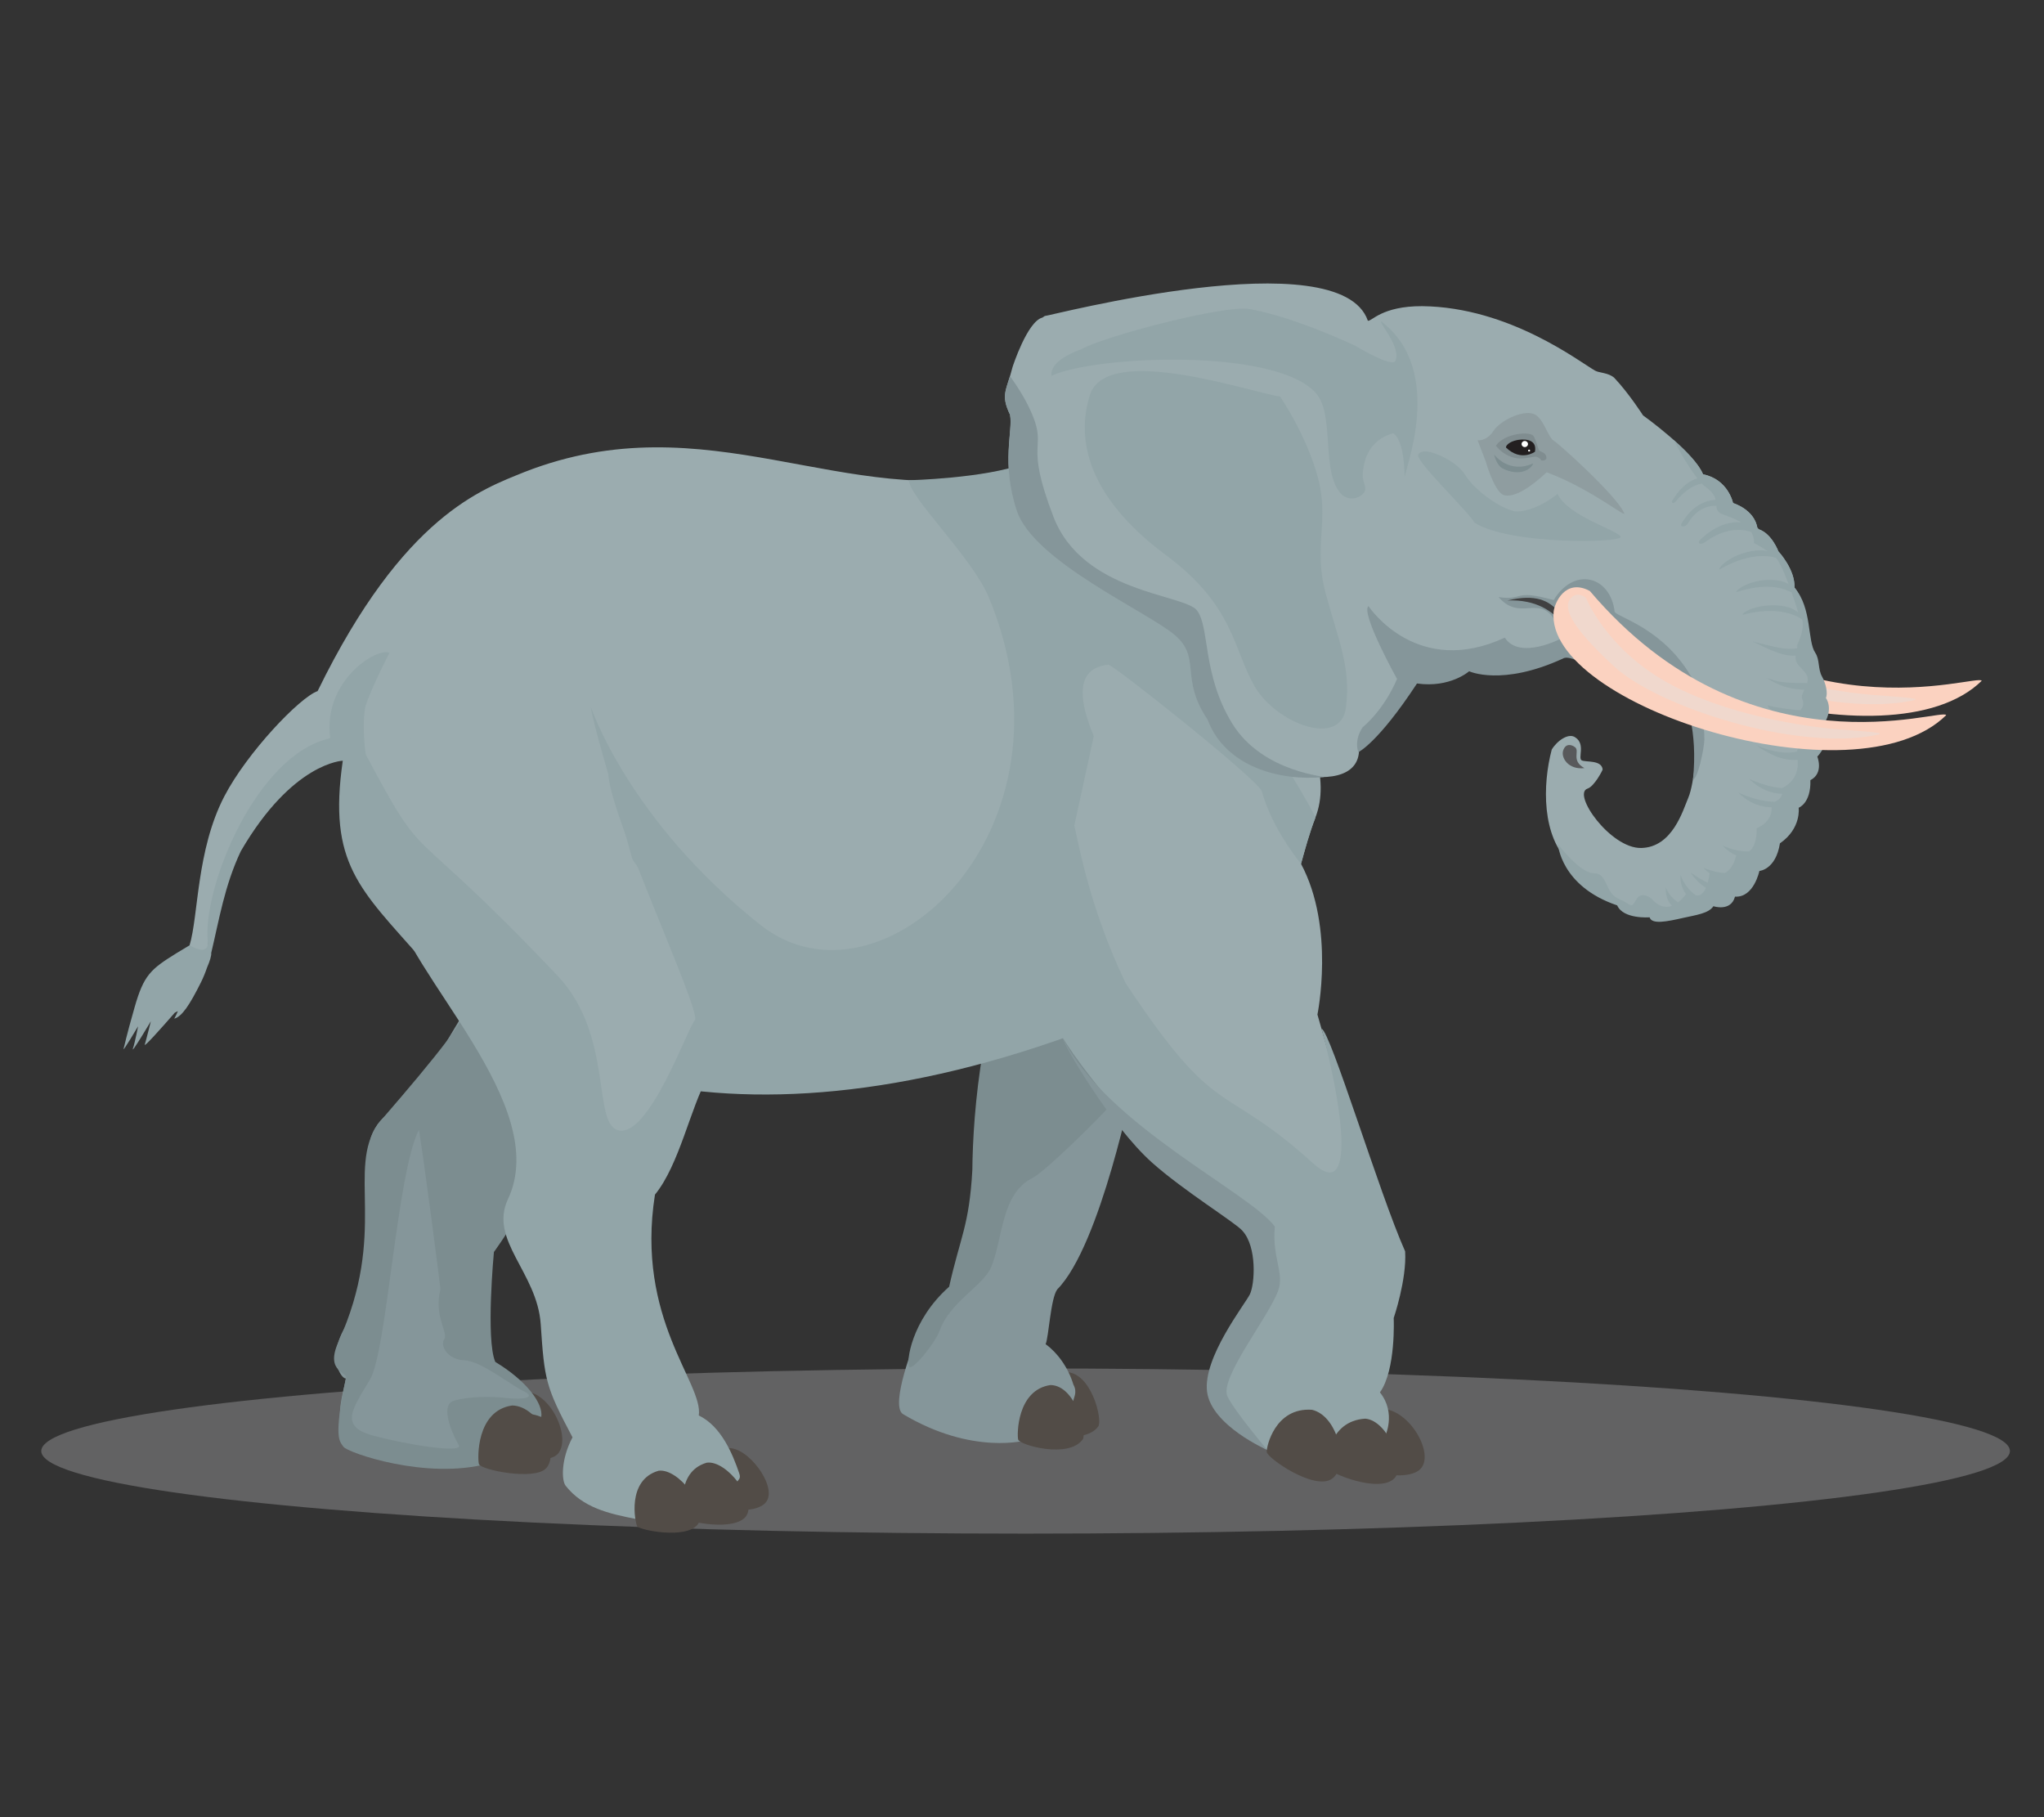 <?xml version="1.0" encoding="UTF-8"?>
<svg id="Layer_2" data-name="Layer 2" xmlns="http://www.w3.org/2000/svg" viewBox="0 0 540 480">
  <rect x="0" y="0" width="540" height="480" fill="#333333" stroke="none"/>
  <defs>
    <style>
      .cls-1 {
        fill: #58595b;
      }

      .cls-1, .cls-2, .cls-3, .cls-4, .cls-5, .cls-6, .cls-7, .cls-8, .cls-9, .cls-10, .cls-11, .cls-12, .cls-13, .cls-14, .cls-15, .cls-16, .cls-17, .cls-18 {
        stroke-width: 0px;
      }

      .cls-1, .cls-2, .cls-3, .cls-4, .cls-5, .cls-7, .cls-8, .cls-9, .cls-10, .cls-11, .cls-12, .cls-13, .cls-14, .cls-15, .cls-16, .cls-17 {
        fill-rule: evenodd;
      }

      .cls-2 {
        fill: #85969a;
      }

      .cls-3 {
        fill: #6f8184;
      }

      .cls-4 {
        fill: #8f9da0;
      }

      .cls-5 {
        fill: #524c47;
      }

      .cls-6 {
        fill: none;
      }

      .cls-7 {
        fill: #f0d8cd;
      }

      .cls-8 {
        fill: #7c8d90;
      }

      .cls-9 {
        fill: #9bacaf;
      }

      .cls-10 {
        fill: #fff;
      }

      .cls-11 {
        fill: #81abb4;
      }

      .cls-12 {
        fill: #404041;
      }

      .cls-13 {
        fill: #92a5a8;
      }

      .cls-14 {
        fill: #231f20;
      }

      .cls-15 {
        fill: #808d90;
      }

      .cls-16 {
        fill: #fbd2c0;
      }

      .cls-17 {
        fill: #7d949b;
      }

      .cls-18 {
        fill: #bcbec0;
        opacity: .34;
      }
    </style>
  </defs>
  <g id="Layer_2-2" data-name="Layer 2">
    <g>
      <g>
        <ellipse class="cls-18" cx="270.95" cy="383.28" rx="260.05" ry="21.82"/>
        <g>
          <path class="cls-5" d="m147.36,384.05c3.68-4.08-1.73-16.39-8.98-16.56-9.62,1.35-9.17,14.25-8.81,15.47.46,1.55,14.75,4.45,17.78,1.09Z"/>
          <path class="cls-5" d="m290.14,376.8c1.21-1.67-1.74-14.22-8.47-14.38-8.94,1.25-8.91,13.27-8.57,14.41.43,1.45,13.32,5.12,17.04-.04Z"/>
          <path class="cls-2" d="m299.49,285.32s-8.67,43.63-20.16,55.25c-1.77,2.31-2.27,12.7-3.09,14.49,3.07,2.21,5.94,6.07,7.34,10.68,1.18,2.12-.07,3.55,0,4.37-12.54-3.82-12.22,10.27-12.22,10.27,0,0-14.25,4.21-32.77-6.83-3.72-2.22,3.4-19.96,3.4-19.96l13.05-17.96,8.15-40.96,36.31-9.37Z"/>
          <path class="cls-8" d="m312.53,252.06c-2.97,6.13-13.13,27.31-16.18,36.2-.78,2.27-19.92,21.06-23.52,22.86-8.49,4.23-7.8,16.19-11.03,23.69-2.06,4.8-10.83,9.09-13.56,16.66-1.2,3.34-7.21,10.69-8.04,9.56-.83-1.13.48-12.22,10.55-21.15,2.96-13.24,5.29-16.03,6.13-30.77.08-7.73.68-18.99,2.87-31.89-4.9-8.59-8.45-23.14-8.45-23.14l57.84-3.46c1.3.14,2.42.64,3.39,1.44Z"/>
          <path class="cls-17" d="m238.35,264.44c1.55-5.98,3.47-11.62,5.91-16.69,10.31-21.46,48.19-.64,62.91,2.54-5.44-.42-11.98,2.57-11.98,2.57,0,0-41.44,10.72-56.06,11.54-.26.01-.52.03-.77.05h0Zm70.79-13.82c4.32.46,6.65,4.9,8.12,11.23-1.43-1.31-2.56-3.21-3.25-6.1-.71-3-2.59-4.5-4.89-5.13h.02Z"/>
          <path class="cls-11" d="m298.55,247.66c-.72.55-1.51,1.07-2.36,1.58-12.12,7.09-19.05-.71-24.4,2.25-3.98,2.21-18.53,6.84-32.28,8.78-.88,2.94-1.65,5.99-2.34,9.1,18.69-4.76,44.17-15.28,50.42-13.76,8.29,1.65,16.49-.84,24.06.16.54-.71,1-1.83,1.33-3.31-1.07-1.04-2.33-1.69-3.84-1.85-2.57-.27-6.25-1.44-10.59-2.96Z"/>
          <path class="cls-5" d="m286.03,380.23c1.21-1.67-1.74-14.22-8.47-14.38-8.94,1.25-8.91,13.27-8.57,14.41.43,1.45,13.32,5.12,17.04-.04Z"/>
          <path class="cls-3" d="m258.08,247.42s-5.78.68-13.82.33h0c-.85,1.76-1.63,3.59-2.36,5.48,9.33-2.36,16.18-5.8,16.18-5.8Z"/>
          <path class="cls-5" d="m202.46,396.66c2.96-4.07-5-14.83-10.38-14.12-8.46,2.42-6.23,13.63-5.65,14.67.58,1.03,13.07,3.53,16.04-.55Z"/>
          <path class="cls-17" d="m123.47,263.98l-11.95-10.49h0c3.74,4.24,7.69,7.68,11.95,10.49Z"/>
          <path class="cls-9" d="m319,257.71l-98.05,8.82-63.41,8.82c-3.2-.47-54.96-57.12-61.66-64.23l-5.23-19.19-22.1,20s-13.8,21.69-13.63,40.34c.05,5.04-4.99-2.19-4.83-2.59,2.36-7.77,1.79-25.12,9.17-39.32,5.98-11.52,19.91-26.16,24.65-27.81,22.77-46.63,43.73-53.39,54.63-57.86,48.36-18.91,84.75,10.31,128.02.12,3.88-5.18,6.48-3.97,7.71-10.09,14.76,3.55,31.54,10.51,38.99,24.16,14.75,27,42.06,56.96,34.28,77-6.7,17.27-4.76,33.77-28.54,41.82Z"/>
          <path class="cls-9" d="m347.86,200.4c-1.3-.5-2.52-1.08-3.51-1.73-3.71-2.45-9.91-9.68-9.91-9.68l-22.19-20.68-19.76-14.37-12.82-9.97-6.52-11.81.67-7.52-1.6-3.71,1.59-6.3c1.56.37,3.15.78,4.75,1.23.03.11.05.22.08.33.15-.07.29-.13.43-.18.79.23,1.59.46,2.38.71.3.51.37,1.05.37,1.05,0,0,.72-.19,1.74-.36,2.26.76,4.5,1.61,6.71,2.57-1,3.04-8.1,5.63-7.82,7.19.31,1.72.89,2.83,6.4,2.18,3.43-.4,6.86-3.48,9.49-5.24,1.15.7,2.28,1.43,3.36,2.21-1.79,3.5-6.48,8.61-6.29,10.47.27,2.57,2.04,5.31,4.33.77,1.3-2.57,4.22-4.5,8.04-6.03,2.14,2.21,3.99,4.66,5.48,7.38h0c-3.71,3.43-6.32,7.14-5.78,11.1,3.52,2.31,7.54-2.17,9.82-4.11.37.61.73,1.21,1.11,1.82-1.64,2.08-5.28,3.61-2.11,6.27,2.38,1.99,3.38.62,5.12-1.47,1.87,2.93,3.79,5.87,5.71,8.81-.19.63-.27,1.16-.2,1.58.53,2.98,3.06,6.64,5.71,6.93,6.84,10.74,12.87,21.18,15.22,30.57Z"/>
          <path class="cls-13" d="m347.54,215.9c-4.1-8.31-19.27-31.7-19.27-31.7l-15.36-18.47-34.39-21.06-7.94-22.22c-10.25,3.91-30.46,4.41-30.46,4.41.13,4.57,16.79,20.42,21.17,31.05,25.62,62.12-28.88,111.38-60.38,86.41-35.09-27.82-44.8-57.76-44.84-57.58,1.88,11.31,17.4,56.65,15.08,63.48-1.3,3.85-6.28,3.66-19.17-7.05-12.89-10.7-36.72-32.76-39.07-29.11-13.94,12.83-18.44-18.74-16.3-27.74,1.76-5.14,6.28-13.89,6.28-13.89-3.47-1.49-17.71,7.58-15.63,22.58-19.31,4.08-33.75,39.09-32.38,53.65.36,3.85-3.82,1.62-4.78,1.03-1.03.6-2.17,1.29-3.44,2.07-6.88,4.25-8.68,5.82-11.1,14.31-2.42,8.49-2.58,9.82-2.91,10.95-.33,1.13,3.83-5.93,3.83-5.93,0,0-.77,4.1-1.36,5.88-.6,1.78,4.74-7.22,4.74-7.22,0,0-1.23,4.93-1.61,6.17-.26.85,4.13-4.07,7.94-8.43.48-.26.8-.39.8-.39,0,0-.47,1.15-.96,1.97,2.03-.52,4.09-3.63,7.08-9.63.62-1.25,1.14-2.54,1.59-3.86.77-1.76,1.2-3.25,1.1-3.85,2.11-8.82,3.52-17.81,7.82-26.89,13.67-23.51,26.94-23.9,26.94-23.9-3.95,27.24,4.49,33.85,20.97,52.55,34.73,39.39,109.37,54.32,213.7,1.65-3.55-1.66-4.53-7.67-7.17-12.56-6.59-12.21-48.08-64.65-25.23-67,1.15-.12,39.68,30.44,40.53,33.46,2.49,8.86,8.29,16.57,10.36,19.14,1.1-3.97,2.21-8.1,3.83-12.28Z"/>
          <path class="cls-16" d="m523.53,179.84c-.54-2.21-52.02,16.83-94.14-32.81-6.54-3.48-9.35,3.3-9.57,5.48-2.38,24.71,79.67,50.95,103.71,27.33Z"/>
          <path class="cls-7" d="m428.37,148.83s5.19,13.09,20.94,22.08c15.75,9,37.44,12.02,45.74,12.68,8.29.65,13.07.86,10.14,1.47-21.1,4.42-57.71-7.35-69.36-18.08-12.15-11.18-13.32-15.7-11.56-17.91,1.76-2.21,4.1-.25,4.1-.25Z"/>
          <path class="cls-9" d="m478.63,184.79c-2.17-7.37,3.88-7.96-.48-13.28,0,0-.76-12.45-4.07-16.3.21-4.82-4.26-9.58-4.26-9.58,0,0-1.8-4.94-5.5-5.93-.67-5.14-6.47-6.82-6.47-6.82,0,0-1.25-6.26-7.93-7.6-2.38-5.93-15.85-15.56-15.85-15.56,0,0-3.76-5.87-7.59-9.91-1.54-1.39-3.92-1.27-5.04-1.89-4.03-2.22-22.53-16.79-45.71-17.05-10.72-.04-13.38,4.12-14.36,3.84-7.38-21.43-84.6-1.11-85.35-1.24-.22.12-.43.27-.64.42-4,1.04-7.86,13.02-7.86,13.02-1.57,6.23-3.27,7.21-.67,12.63.83,4.33-2.4,12.61,1.77,25.3,4.41,13.43,34.56,26.75,41.73,32.87,7.15,6.11,1.25,11.29,8.66,22.32,3.25,11.43,40.3,23.39,40.04,7.76l6.44-9.43c2.88-3.19,5.66-6.14,5.66-6.14,0,0,6.47-5.97,11.96-6.13,18.34,2.76,29.12-5.06,29.12-5.06,0,0,3.4,2.87,8.47,3.3.65.05-1.07-2.77-.27-2.69,5.34,2.2,12.99.22,12.99.22,0,0,2.31,2.44,11.38,7.69,6.91,2.7,3.22,10.44,3.57,17.12,0,0-.78,10.31-2.29,13.91-1.51,3.6-4.26,13.23-12.49,13.41-8.11.18-18.36-14.33-14.17-15.69,1.77-.57,4-4.88,3.98-5.05-.27-2.57-4.42-1.87-5.52-2.4-1.1-.53,1.04-4.22-1.63-6.02-1.81-1.41-4.96.91-6.3,3.17-2.46,9.31-2.66,22.96,4.77,29.92,0,0,9.56,10.46,18.57,12.99,9,2.53,30.76-5.54,37.51-21.85,6.75-16.31,7.83-34.28,7.83-34.28Z"/>
          <path class="cls-2" d="m266.83,99.33c-1.3,4.21-2.22,5.59,0,10.23.83,4.33-2.4,12.61,1.77,25.3,4.41,13.43,34.56,26.75,41.73,32.87,7.15,6.11,1.25,11.29,8.66,22.32,4.82,12.62,19.18,16.28,30.68,15.23,1.77-.16-15.97-.88-24.14-14.18-8.04-13.09-5.86-25.68-9.38-29.94-3.52-4.25-30.16-4.58-37.86-24.7-7.71-20.12-1.68-17.5-5.53-26.83-1.64-3.98-3.84-7.3-5.93-10.31Z"/>
          <path class="cls-13" d="m338.17,104.74c-7.37-.98-45.91-14.4-50.26-.33-4.36,14.07,2.01,28.79,20.1,42.21,18.09,13.41,17.76,24.86,23.45,34.68,5.7,9.82,22.79,16.36,24.13,5.56,1.34-10.8-2.01-17.67-5.36-30.1-3.35-12.43,1.01-18.98-2.01-30.43-3.02-11.45-10.05-21.59-10.05-21.59Z"/>
          <path class="cls-13" d="m476.58,184.88c.45.4,1.16,1.02,1.91,1.63.05-.51.08-.92.1-1.2,1.62.09,3.48-.23,3.79-.92.55-1.21.04-3.78-1.05-5.74-1.09-1.96-.54-4.41-1.76-6.22-2.14-3.18-.8-11.76-5.49-17.22.21-4.82-4.26-9.58-4.26-9.58,0,0-1.67-4.58-5.11-5.8-.12-.15-.27-.31-.45-.46-.87-4.88-6.41-6.48-6.41-6.48,0,0-1.25-6.26-7.93-7.6-1.08-2.7-4.46-6.16-7.82-9.13,0,0,3.33,6.39,6.31,10.19-1.98.59-4.47,2.2-6.79,6.19.38.63.79.27,1.28-.31,2.56-3.02,4.87-4.18,6.7-4.5.34.36.67.65.99.88,1.84,1.33,2.43,2.41,2.65,3.42-2.7.14-6.16,1.46-9,6.25-.6,1.08,1.1.95,1.62.06,2.18-3.73,5-4.79,7.57-4.75.02.23.05.47.1.71.34,1.81,2.72,1.51,6.45,3.66-2.87-.21-6.83.67-11.02,4.83-.54,1.14.79.94,1.41.48,5.29-3.94,9.71-3.59,12.28-2.77.91,1.57.71,2.94.71,2.94,0,0,1.74.87,3.61,2.14-.85-.21-1.83-.3-2.95-.18-6.01.63-10.01,4.19-9.8,5.05,7.37-4.25,12.44-3.83,14.96-3.12,1.01,1.17,2.24,4.03,3.34,6.96-.7-.43-1.55-.76-2.58-.93-5.99-.97-11.17,2.02-11.28,3.08,7.67-2.51,12.24-1.29,14.68.09.77,2.2,1.4,4.19,1.73,5.25-.91-.73-2.17-1.39-3.87-1.67-5.96-.98-10.8,1.4-10.83,2.29,8.93-2.33,13.78-.11,15.76,1.25.12.44.19,1.05.13,1.92-.05.8-.28,1.72-.58,2.62h0s-.15.38-.34.93c-.22.56-.45,1.09-.67,1.57l.18.05c-.04.17-.09.34-.13.52-1.14.18-2.76.24-5.04-.23-4.78-.98-7.87-2.04-6.11-1.31,1.76.74,7.04,3.85,10.81,3.44-.3,2.46,1.76,3.11,2.93,5.15.37.65.33,1.38.12,2.12-2.64.02-6.54-.07-8.16-.56-2.43-.74-3.35-1.06-2.51-.74.84.33,3.1,2.29,7.62,2.86.9.11,1.66.18,2.3.23-.44.91-.82,1.7-.6,2.21.08.17.25.32.49.44Z"/>
          <path class="cls-13" d="m371.08,126.31s.14-9.92-3.03-11.87c-7.19,2.05-7.81,8.35-8.02,10.54-.21,2.18.99,3.32.57,4.65-.42,1.32-3.5,3.28-6.15.99-5.64-5.7-1.67-21.01-6.81-26.79-10.67-12.04-58.34-9.91-69.89-4.56-.08-1.1.04-4.14,7.88-7.01,5.91-3.38,37.76-11.78,44.43-10.64,11.77,2.03,27.85,9.64,27.85,9.64,0,0,9.88,5.94,10.72,4.1,1.64-3.6-4.19-9.78-3.78-10.49,17.37,13.05,5.87,40.12,6.23,41.44Z"/>
          <path class="cls-1" d="m418.58,202.89c-4.2.51-6.25-2.73-5.61-4.65.63-1.93,2.18-1.62,3.15-.86,1.29,1.02-1.14,3.55,2.47,5.51Z"/>
          <path class="cls-13" d="m482.39,184.39l-6.36-.05s1.06,1.77-.43,3.28c-2.63-.22-6.12-.62-8.57-1.32.28,2,5.06,2.97,8.45,3.4,2.08,3.13-.27,7-.78,8.86-2.41.51-5.93.38-10.75-1.75,4.84,3.56,8.55,4.13,10.95,3.89.6,5.53-3.92,7.37-3.92,7.37,0,0,0,.04.02.12-2.21-.13-5.13-.78-8.88-2.44,3.05,2.99,6.19,3.88,8.74,3.94-.23.75-.76,1.59-1.96,2.09-2.26,0-5.42-.54-9.67-2.42,3.08,3.02,6.26,3.86,8.8,3.88.26,4-3.94,5.53-3.94,5.53,0,0,.24,4.48-1.97,6.12-1.82.07-4.19-.27-7.08-1.55,1.25,1.31,2.49,2.13,3.65,2.62-.67,2.71-1.83,4.04-3.01,4.65-1.49-.08-3.36-.47-5.7-1.39.57.58,1.13,1.06,1.67,1.45-.03.26-.17,1.34-.5,2.51-1.38-.67-2.9-1.57-4.58-2.77,1.27,1.89,2.69,3.2,4.12,4.1-.55,1.25-1.38,2.25-2.63,1.99-1.56-1.08-3.12-2.77-4.1-5.42-.11,2.19.52,3.83,1.47,5.06-.72.97-1.42,1.69-2.08,2.21-1.21-.74-2.42-1.96-3.3-3.95-.03,2.42.69,3.93,1.68,4.87-3.13,1.14-5.29-1.79-5.29-1.79,0,0-2.71-2.42-4.18.15-1.47,2.56-.99,1.36-4.67-.24-3.68-1.6-2.78-6.74-6.5-6.73-3.71.02-9.5-7.69-9.5-7.69,0,0,.67,11.11,15.65,16.18,1.63,3.72,8.57,3.15,8.57,3.15.54,1.96,4.63,1.12,8.84.16,3.3-.75,6.77-1.16,8.01-3.09,0,0,4.61,1.54,5.71-2.53,4.98.31,6.44-6.79,6.44-6.79,0,0,4.31-.27,5.43-7.29,5.71-3.94,4.95-9.4,4.95-9.4,0,0,3.29-1.19,3.09-7.28,3.63-1.87,1.83-6.24,1.83-6.24,0,0,3.75-3.51,1.9-8.82,2.4-4.05.38-6.62.38-6.62Z"/>
          <path class="cls-4" d="m429,135.37c1.34,2.14-8.01-5.96-20.39-10.63-3.75,3.57-8.69,7.13-11.59,5.94-2.44-1.43-4.49-8.74-4.49-8.74l-2.16-5.63s2.36.33,4.21-2.52c1.86-2.85,8.4-5.89,11.08-4.21,2.09,1.31,2.78,4.47,4.49,6.63.2-.42,16.95,14.67,18.85,19.17Z"/>
          <path class="cls-15" d="m408.52,120.64c.26,1.23-1.29.99-1.29.99,0,0-.47-.75-1.27-.96-1.44-.38-6.13,2.5-10.78-2.91,2.19-3.33,9.07-3.9,9.94-2.6.71,1.06,1.18,3.39,1.53,3.83.36.44,1.6.42,1.87,1.65Z"/>
          <path class="cls-14" d="m405.52,119.31c.7-3.75-3.63-3.29-4.75-3.06-2.05.41-3.07,1.52-2.88,1.99,3.97,3.8,7.63,1.08,7.63,1.08Z"/>
          <path class="cls-8" d="m405.05,122.4c-6.47,2.92-10.32-2.34-10.32-2.34,0,0,.52,2.58,2.1,3.61,4.89,2.49,7.85.05,8.22-1.27Z"/>
          <path class="cls-9" d="m446.35,156.75c-6.81-9.93-15.55-16.01-22.78-17.56-6.88-.98-5.95,6.26-4.77,7.31,12.04,10.04,11.49,16.95,15.87,12.64,3.7-6.26,7.32-3.11,11.69-2.4Z"/>
          <path class="cls-13" d="m428.16,141.81c.59,1.57-29.13,2.21-38.56-3.71-2.04-3.36-15.77-16.42-14.94-18,.71-1.35,3.21-.8,4.5-.29,1.29.5,5.8,2.22,8.09,5.87,2.29,3.64,8.56,8.35,12.73,9.33,1.44.34,6.05-.23,11.51-4.55,2.76,5.95,16,9.58,16.67,11.34Z"/>
          <path class="cls-2" d="m447.26,205.9c1.39-13.21-2.17-21.02-2.17-21.02,0,0-2.82-8.44-8.84-9.95-7.5.45-15.65-3.02-15.65-3.02,0,0,.43,1.76.36,2.94.07.25.06.57-.22.84-.59.8-6.06-2.87-7.79-1.75-16.19,7.43-24.82,3.37-24.82,3.37,0,0-5.04,4.47-13.78,3.23-10.34,15.77-15.48,18.13-15.48,18.13,0,0-1.29-2.88,1.1-6.53,6.29-5.43,9.1-12.81,9.1-12.81,0,0-9.67-17.41-7.54-19.24l.02.03c.53.79,13.07,18.95,36,8.31,3.94,6.05,14.95.2,14.95.2,0,0-1.02-4.12-2.69-6.13-4.06-4.53-8.65,1.26-13.9-4.78,6.79.99,3.71-2.21,14.56.79,5.43-8.98,15.07-6.32,16.11,3.16,1.45,1.63,13.45,4.64,20.78,18.06,1.91,1.35,3.01,13.05,2.91,15.69-.1,2.64-1.78,10.43-3,10.47Z"/>
          <path class="cls-12" d="m420.18,170.98c-8.1-4.9-6.89-15.97-21.94-12.37,15.25-.6,16.98,12.46,21.2,13.8.99.16,1.45-.44.74-1.43Z"/>
          <path class="cls-10" d="m402.83,118.1c-.47,0-.85-.36-.85-.81s.38-.81.85-.81.85.36.85.81-.38.81-.85.81Z"/>
          <path class="cls-10" d="m403.97,119.27c-.15,0-.27-.11-.27-.25s.12-.25.27-.25.27.11.27.25-.12.25-.27.25Z"/>
          <path class="cls-16" d="m514.15,188.91c-.54-2.21-52.02,16.83-94.14-32.81-6.54-3.48-9.35,3.3-9.56,5.48-2.38,24.71,79.67,50.95,103.71,27.33Z"/>
          <path class="cls-7" d="m418.98,157.9s5.19,13.09,20.94,22.08c15.75,9,37.44,12.02,45.74,12.68,8.29.65,13.07.86,10.14,1.47-21.1,4.42-57.71-7.35-69.36-18.08-12.15-11.18-13.32-15.7-11.56-17.91,1.76-2.21,4.1-.25,4.1-.25Z"/>
          <path class="cls-2" d="m132.9,250.34c-2.86,4.72-16,26.42-17.34,28.98-2.21,5.18-9.6,9.35-12.78,14.67-1.02.72-3.6,2.82-4.77,6.43-1.46,4.55,1.57,14.71.82,22.85-.75,8.13-3.84,23.15-5.83,24.75-4.95,5.95-4.38,11.69-4.38,11.69,0,0,1.19,4.23,2.75,4.43-.55,3.05-2.01,7.46-1.46,11.8,1.3.95,2.94-4.07,6.25-8.71l2.04,4.97,21.93-12.78,7.86-31.1,11.38-28.03,20.88-21.02-27.37-28.93Z"/>
          <path class="cls-8" d="m131.02,248.34c-.11.57-.23,1.11-.37,1.61-2.23,7.86-6.19,12.94-6.7,15.22-.88,3.85-7.43,12.48-24.06,31.66-8.45,12.21,2.71,28.54-10.48,57.63-3.73,8.22,2.86,7.92,1.97,9.67-3.34,15.92-1.65,16.54-.63,18.04,1.01,1.5,21.87,8.84,38.19,4.42.19-6.82,2.61-12.04,7.8-13.1,2.56-.52,5.49.45,6.26.79.56-3.47-3.77-9.49-12.15-14.54-2.55-5.95-.36-29.03-.36-29.03,0,0,11.77-16.09,12.3-24.03,3.59-5.75,13.06-14.79,21.98-22.68h0s-33.74-35.67-33.74-35.67Z"/>
          <polygon class="cls-11" points="164.76 284.01 164.76 284.01 164.76 284.01 164.76 284.01"/>
          <path class="cls-5" d="m144.31,387.81c3.68-4.08-1.73-16.39-8.98-16.56-9.62,1.35-9.17,14.25-8.81,15.47.46,1.55,14.75,4.45,17.78,1.09Z"/>
          <path class="cls-9" d="m188.5,271.05l-20.43,58.02-14.16,11.99-15.05-82.72-33.66-41.81-1.9-18.08c8.84-10.53,23.52,4.97,45.75,13.67,22.23,8.71,28.7,37.75,39.44,58.92Z"/>
          <path class="cls-13" d="m160.72,204.56c.55,11.27,24.32,61.93,22.9,64.87-1.77,1.54-12.16,31.42-20.35,29.11-6.8-1.92-1.2-24.59-15.56-40.37-42.09-44.4-33.98-26.86-51.4-59.46-5.26,3.44,6.28,34.31,7.47,39.29,3.57,19.23,42.2,53.77,30.42,78.74-5.11,10.87,7.73,19.34,8.65,33.03,1,14.88,1.28,16.44,8.4,29.9-3.09,5.8-2.9,11.41-1.82,12.77,4.54,5.78,11.26,7.4,18.99,8.86-.32-7.35,7.5-15.28,14.62-6.14.56-2.87,5.64-7.9,11.28-3.05.71-1.46,1.53-1.33.96-2.99-1.71-4.99-4.71-12.37-10.67-15.23,1.27-8.53-16.76-25.44-11.58-58.33,6.44-7.87,9.41-23.05,13.85-30.86,2.12-3.74,3.61-15.64,3.96-14.96,6.29-14.07-29.24-63.76-30.12-65.17Z"/>
          <path class="cls-5" d="m197.11,400.48c2.96-4.07-5-14.83-10.38-14.12-8.46,2.42-6.23,13.63-5.65,14.67.58,1.03,13.08,3.53,16.04-.55Z"/>
          <path class="cls-5" d="m184.37,402.61c2.96-4.07-5-14.83-10.38-14.12-8.46,2.42-6.23,13.63-5.65,14.66.58,1.03,13.07,3.53,16.04-.55Z"/>
          <path class="cls-9" d="m343.71,228.17c9.07,16.92,4.34,39.82,4.34,39.82-.01,0,8.4,28.56,10.81,43.57,3.43,21.36,1.13,32.18.24,39.04l-75.64-72.4-5.36-33.85,13.08-60.08,52.53,43.89Z"/>
          <path class="cls-5" d="m375.54,387.7c3.35-4.42-3.87-16.25-11.17-15.52-9.49,2.55-7.98,13.21-7.46,14.4.67,1.51,15.28,5.55,18.63,1.12Z"/>
          <path class="cls-13" d="m271.79,251.49c.25,21.86,41.81,63.84,60.11,74.25l1.25,18.27s-12.87,11.75-11.94,21.78c2.21,6.41,5.55,12.89,13.63,17.23,4.95-12.84,15.48-8.06,17.85-3.19,7.32-6.77,13.19-.34,13.19-.34,0,0,3.1-6.17-1.32-11.7,4.27-5.95,3.64-19.64,3.64-19.64,0,0,3.48-10.16,3.02-17.61-6.83-15.3-19.75-58.25-22.09-58.81,5.93,22.14,8.79,45.51-2.1,35.66-24.75-22.38-24.94-10.39-49.67-47.73-12.07-25.42-13.03-43.65-14.74-45.19l-9.74,16.24c5.95-9.92-1.23,7.89-1.08,20.77Z"/>
          <path class="cls-2" d="m324.33,368.98c-2.43-4.71,10.65-20.77,13.33-28.01,1.74-4.69-1.66-8.8-.86-16.97-6.63-9.02-44.37-26.74-55.99-49.74-.26.98,12.54,23.01,23.55,32.84,8.35,7.46,22.14,15.92,23.88,18.01,3.91,4.29,3.27,14.14,1.95,16.8-1.32,2.65-12.43,16.72-11.3,25.69,1.13,8.96,15.95,15.43,15.95,15.43,0,0-8.28-9.73-10.5-14.04Z"/>
          <path class="cls-5" d="m368.43,390.44c2.93-3.11-1.66-15.17-7.73-15.71-9.89.61-10.42,11.68-10.06,12.98.35,1.3,13.82,6.93,17.79,2.73Z"/>
          <path class="cls-5" d="m351.81,390.67c4.68-3.06,1.95-16.58-5.18-18.28-9.81-.71-12.07,9.82-11.98,11.11.11,1.64,12.48,10.24,17.16,7.17Z"/>
          <path class="cls-2" d="m110.65,298.46c-5.86,11.61-8.41,58.36-12.9,65.93-4.49,7.56-8.21,12.27.5,14.72,8.71,2.45,24.29,4.91,22.95,2.62-1.34-2.29-5.36-10.63-1.17-11.78,4.19-1.15,9.85-1.15,13.97-.66,4.12.49,7.82-.15,4.38-1.79-3.44-1.64-11.31-8.02-15.67-8.18-4.36-.16-6.53-3.76-5.36-5.56,1.17-1.8-2.81-6-.99-13.2.06-.23-4.89-38.35-5.71-42.09Z"/>
        </g>
      </g>
      <rect class="cls-6" width="540" height="480"/>
    </g>
  </g>
</svg>